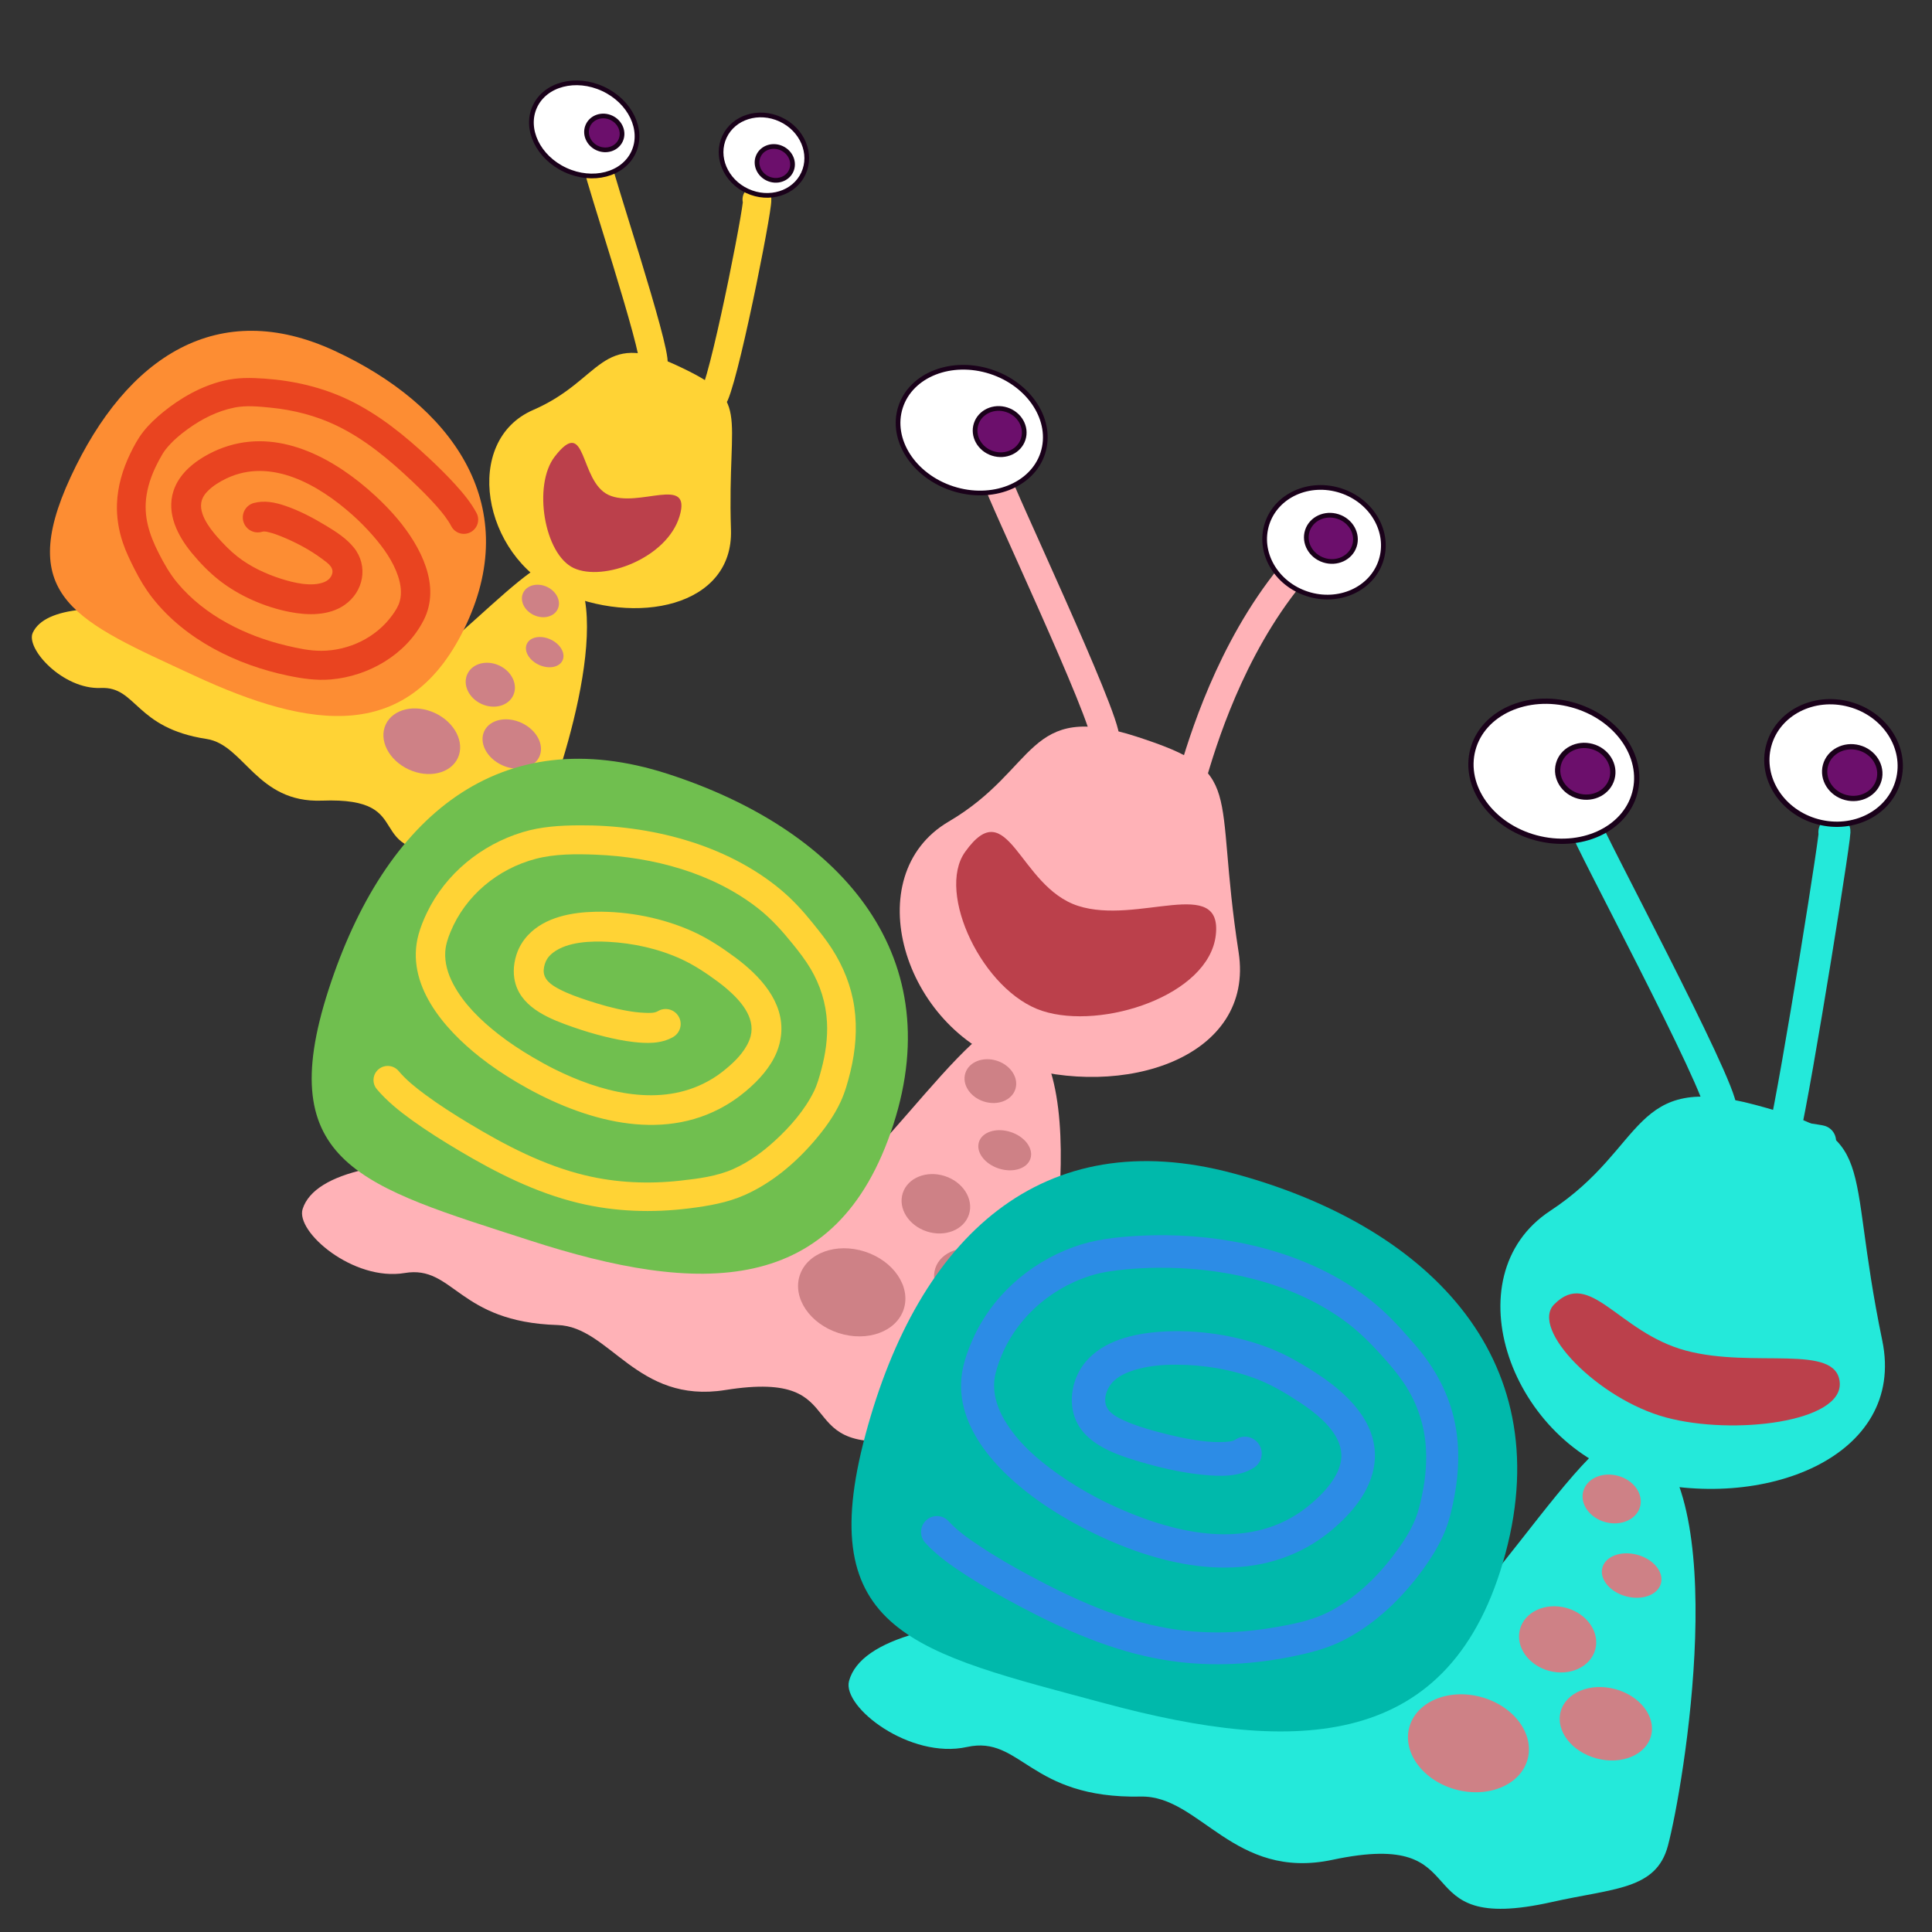 <?xml version="1.0" encoding="UTF-8" standalone="no"?>
<!DOCTYPE svg PUBLIC "-//W3C//DTD SVG 1.1//EN" "http://www.w3.org/Graphics/SVG/1.1/DTD/svg11.dtd">
<!-- Created with Vectornator (http://vectornator.io/) -->
<svg height="512.0px" stroke-miterlimit="10" style="fill-rule:nonzero;clip-rule:evenodd;stroke-linecap:round;stroke-linejoin:round;" version="1.1" viewBox="0 0 512 512" width="512.0px" xml:space="preserve" xmlns="http://www.w3.org/2000/svg" xmlns:xlink="http://www.w3.org/1999/xlink">
<rect x="0" y="0" width="512" height="512" fill="#333333" stroke="none"/>
<defs/>
<g id="Layer-1">
<path d="M141.296 108.645C159.737 100.643 158.88 87.337 179.182 96.751C199.484 106.166 192.656 107.964 193.715 140.386C194.384 160.867 168.336 166.053 148.034 156.639C127.732 147.224 122.499 116.801 141.296 108.645Z" fill="#ffd335" fill-rule="nonzero" opacity="1" stroke="none"/>
<path d="M8.686 167.675C15.207 153.613 69.486 165.176 100.601 179.604C111.175 184.507 142.61 142.542 150.003 148.752C164.363 160.817 146.839 210.408 142.534 219.691C139.239 226.799 132.102 225.242 121.263 225.777C94.338 227.105 111.907 211.176 85.311 212.176C67.987 212.828 64.739 197.358 54.739 195.832C35.683 192.926 36.302 181.887 26.714 182.318C16.701 182.767 6.73 171.893 8.686 167.675Z" fill="#ffd335" fill-rule="nonzero" opacity="1" stroke="none"/>
<path d="M123.854 178.635C125.157 175.824 128.937 174.807 132.296 176.365C135.655 177.922 137.321 181.464 136.017 184.275C134.713 187.087 130.934 188.103 127.575 186.545C124.216 184.988 122.55 181.446 123.854 178.635Z" fill="#ce8186" fill-rule="nonzero" opacity="1" stroke="none"/>
<path d="M139.624 170.63C140.483 168.776 143.298 168.255 145.91 169.467C148.522 170.678 149.943 173.163 149.084 175.017C148.224 176.87 145.41 177.391 142.797 176.18C140.185 174.968 138.764 172.484 139.624 170.63Z" fill="#ce8186" fill-rule="nonzero" opacity="1" stroke="none"/>
<path d="M138.629 157.135C139.587 155.068 142.42 154.346 144.956 155.522C147.491 156.698 148.77 159.326 147.812 161.393C146.854 163.459 144.021 164.182 141.485 163.006C138.949 161.83 137.671 159.201 138.629 157.135Z" fill="#ce8186" fill-rule="nonzero" opacity="1" stroke="none"/>
<path d="M128.324 193.783C129.757 190.692 134.187 189.702 138.218 191.571C142.249 193.44 144.355 197.461 142.921 200.553C141.488 203.644 137.058 204.634 133.027 202.765C128.996 200.896 126.89 196.875 128.324 193.783Z" fill="#ce8186" fill-rule="nonzero" opacity="1" stroke="none"/>
<path d="M102.218 192.002C104.134 187.871 109.965 186.507 115.244 188.954C120.522 191.402 123.249 196.735 121.333 200.866C119.418 204.997 113.586 206.361 108.307 203.913C103.029 201.466 100.303 196.133 102.218 192.002Z" fill="#ce8186" fill-rule="nonzero" opacity="1" stroke="none"/>
<path d="M172.567 97.053C172.85 97.185 172.987 97.294 173.174 96.553C174.095 92.912 158.118 44.78 158.758 45.087M189.073 104.766C189.176 104.744 189.341 104.798 189.383 104.7C192.836 96.718 201.963 49.751 200.519 52.865" fill="none" opacity="1" stroke="#ffd335" stroke-linecap="round" stroke-linejoin="miter" stroke-width="7.483"/>
<path d="M18.733 126.384C33.595 94.334 57.877 78.69 88.693 92.98C119.508 107.269 138.5 133.29 123.638 165.34C108.776 197.39 82.281 193.318 51.466 179.028C20.65 164.738 3.871 158.434 18.733 126.384Z" fill="#fd8d33" fill-rule="nonzero" opacity="1" stroke="none"/>
<path d="M146.999 121.017C155.624 109.849 153.402 127.513 161.281 131.167C169.16 134.821 183.435 125.658 180.093 136.799C176.751 147.941 159.937 154.202 152.058 150.549C144.179 146.895 141.187 128.544 146.999 121.017Z" fill="#bb404b" fill-rule="nonzero" opacity="1" stroke="none"/>
<path d="M141.752 28.234C144.505 22.297 152.589 20.198 159.808 23.546C167.026 26.893 170.646 34.419 167.893 40.356C165.14 46.293 157.057 48.392 149.838 45.045C142.619 41.697 138.999 34.171 141.752 28.234Z" fill="#ffffff" fill-rule="nonzero" opacity="1" stroke="#1a011a" stroke-linecap="butt" stroke-linejoin="miter" stroke-width="1.245"/>
<path d="M191.98 36.27C194.409 31.031 201.064 28.956 206.843 31.636C212.623 34.316 215.338 40.736 212.909 45.975C210.479 51.214 203.825 53.289 198.045 50.609C192.266 47.929 189.55 41.509 191.98 36.27Z" fill="#ffffff" fill-rule="nonzero" opacity="1" stroke="#1a011a" stroke-linecap="butt" stroke-linejoin="miter" stroke-width="1.245"/>
<path d="M155.816 33.22C156.844 31.004 159.613 30.105 162.002 31.213C164.39 32.32 165.494 35.014 164.466 37.231C163.438 39.447 160.669 40.346 158.28 39.238C155.892 38.13 154.789 35.436 155.816 33.22Z" fill="#6c0f6c" fill-rule="nonzero" opacity="1" stroke="#1a011a" stroke-linecap="butt" stroke-linejoin="miter" stroke-width="1.245"/>
<path d="M201.004 41.297C202.032 39.081 204.801 38.182 207.189 39.29C209.578 40.397 210.681 43.092 209.653 45.308C208.626 47.524 205.856 48.423 203.468 47.315C201.08 46.208 199.976 43.513 201.004 41.297Z" fill="#6c0f6c" fill-rule="nonzero" opacity="1" stroke="#1a011a" stroke-linecap="butt" stroke-linejoin="miter" stroke-width="1.245"/>
<g opacity="1">
<path d="M64.688 100.188C62.861 100.251 61.032 100.468 59.219 100.906C53.344 102.325 47.88 105.422 43.219 109.219C41.312 110.772 39.494 112.471 37.969 114.406C36.556 116.198 35.455 118.262 34.469 120.312C32.487 124.435 31.169 128.913 31 133.5C30.87 137.016 31.441 140.512 32.562 143.844C33.379 146.269 34.504 148.566 35.656 150.844C37.02 153.538 38.539 156.089 40.406 158.469C49.112 169.564 62.783 176.242 76.375 179.062C80.093 179.834 83.853 180.387 87.656 180.062C97.671 179.209 107.576 173.505 112.25 164.406C116.987 155.185 111.416 144.807 105.469 137.656C103.588 135.395 101.537 133.304 99.375 131.312C89.151 121.898 74.961 113.817 60.656 118.125C58.789 118.687 56.999 119.421 55.281 120.344C52.328 121.93 49.493 124.004 47.594 126.812C46.901 127.837 46.349 128.947 45.969 130.125C44.04 136.099 47.109 142.036 50.844 146.562C52.986 149.159 55.438 151.7 58.094 153.781C63.419 157.955 70.252 160.919 76.844 162.188C81.598 163.103 87.126 163.207 91.281 160.344C96.388 156.825 97.685 149.986 93.781 145.125C91.817 142.678 89.065 140.919 86.406 139.312C82.973 137.238 79.368 135.325 75.562 134.031C72.846 133.108 70.039 132.547 67.219 133.312C65.11 133.919 63.893 136.11 64.5 138.219C65.107 140.328 67.297 141.544 69.406 140.938C70.07 140.705 70.878 140.96 71.531 141.125C72.589 141.392 73.615 141.777 74.625 142.188C78.326 143.692 82.032 145.65 85.25 148.031C86.921 149.268 88.997 150.57 87.719 152.781C87.533 153.102 87.287 153.39 87 153.625C86.663 153.901 86.279 154.123 85.875 154.281C82.538 155.591 77.79 154.428 74.562 153.406C70.466 152.109 66.373 150.195 62.969 147.531C61.034 146.018 59.244 144.182 57.625 142.344C55.451 139.876 52.008 135.456 53.75 131.906C54.082 131.231 54.533 130.657 55.062 130.125C56.448 128.733 58.209 127.655 59.969 126.812C71.844 121.124 84.543 128.571 93.344 136.406C95.29 138.139 97.129 140.006 98.844 141.969C101.62 145.145 104.213 148.767 105.531 152.812C106.209 154.892 106.54 157.202 105.938 159.344C105.551 160.719 104.769 161.917 103.938 163.062C99.645 168.977 92.488 172.415 85.219 172.469C82.11 172.492 78.948 171.807 75.938 171.094C65.113 168.528 54.255 163.164 47.031 154.5C45.011 152.077 43.486 149.395 42.062 146.594C39.537 141.624 37.959 136.784 38.844 131.188C39.362 127.911 40.608 124.778 42.188 121.875C42.706 120.922 43.231 119.947 43.906 119.094C45.576 116.982 47.7 115.193 49.875 113.625C53.568 110.963 57.703 108.892 62.188 108C65.268 107.387 68.595 107.726 71.688 108.031C77.726 108.627 83.641 110.127 89.125 112.75C96.693 116.37 103.194 121.836 109.25 127.562C111.485 129.676 113.681 131.85 115.719 134.156C117.179 135.809 118.584 137.547 119.625 139.5C120.606 141.332 122.887 142.012 124.719 141.031C126.55 140.05 127.262 137.769 126.281 135.938C124.796 133.174 122.788 130.754 120.688 128.438C118.497 126.022 116.162 123.728 113.781 121.5C107.331 115.464 100.39 109.805 92.375 105.969C85.419 102.64 77.86 100.879 70.188 100.344C68.337 100.215 66.513 100.124 64.688 100.188Z" fill="#e94420" stroke="none"/>
</g>
</g>
<g id="Layer-3">
<path d="M251.409 217.731C275.251 203.74 271.868 185.719 301.147 195.193C330.427 204.667 321.406 208.258 328.245 252.34C332.565 280.186 297.871 291.598 268.591 282.125C239.311 272.651 227.106 231.992 251.409 217.731Z" fill="#ffb2b7" fill-rule="nonzero" opacity="1" stroke="none"/>
<path d="M80.208 320.371C86.77 300.09 162.788 306.845 207.662 321.365C222.912 326.299 258.842 263.783 269.967 271.032C291.576 285.112 275.905 355.722 271.573 369.11C268.256 379.361 258.255 378.424 243.548 380.957C207.015 387.249 228.348 362.582 192.209 368.372C168.67 372.143 161.661 351.566 147.757 351.147C121.261 350.349 120.27 335.178 107.253 337.361C93.659 339.64 78.239 326.454 80.208 320.371Z" fill="#ffb2b7" fill-rule="nonzero" opacity="1" stroke="none"/>
<path d="M239.243 316.174C240.554 312.119 245.545 310.103 250.389 311.67C255.233 313.238 258.097 317.795 256.785 321.85C255.473 325.904 250.482 327.92 245.638 326.353C240.794 324.786 237.931 320.228 239.243 316.174Z" fill="#ce8186" fill-rule="nonzero" opacity="1" stroke="none"/>
<path d="M259.438 302.623C260.303 299.949 264.058 298.77 267.826 299.989C271.593 301.209 273.946 304.364 273.081 307.037C272.216 309.711 268.461 310.89 264.693 309.671C260.926 308.452 258.573 305.296 259.438 302.623Z" fill="#ce8186" fill-rule="nonzero" opacity="1" stroke="none"/>
<path d="M255.835 284.366C256.799 281.386 260.546 279.929 264.203 281.112C267.86 282.296 270.043 285.671 269.079 288.652C268.114 291.632 264.368 293.089 260.711 291.906C257.053 290.722 254.87 287.347 255.835 284.366Z" fill="#ce8186" fill-rule="nonzero" opacity="1" stroke="none"/>
<path d="M247.864 336.109C249.307 331.651 255.189 329.562 261.003 331.443C266.816 333.324 270.36 338.463 268.917 342.921C267.475 347.379 261.592 349.468 255.779 347.587C249.965 345.706 246.422 340.567 247.864 336.109Z" fill="#ce8186" fill-rule="nonzero" opacity="1" stroke="none"/>
<path d="M211.932 338.02C213.86 332.062 221.594 329.23 229.206 331.693C236.819 334.156 241.428 340.982 239.5 346.94C237.572 352.897 229.838 355.73 222.226 353.267C214.613 350.803 210.004 343.977 211.932 338.02Z" fill="#ce8186" fill-rule="nonzero" opacity="1" stroke="none"/>
<path d="M292.167 196.706C292.575 196.838 292.781 196.964 292.914 195.921C293.564 190.798 263.748 127.752 264.672 128.065M315.982 204.488C316.12 204.441 316.354 204.487 316.395 204.347C319.781 192.876 328.032 167.842 345.172 148.844" fill="none" opacity="1" stroke="#ffb2b7" stroke-linecap="round" stroke-linejoin="miter" stroke-width="7.483"/>
<path d="M87.054 262.335C102.01 216.112 132.553 190.718 176.996 205.098C221.439 219.478 251.692 251.838 236.736 298.061C221.78 344.283 184.936 343.132 140.493 328.752C96.051 314.372 72.098 308.558 87.054 262.335Z" fill="#70bf4f" fill-rule="nonzero" opacity="1" stroke="none"/>
<path d="M255.759 225.771C267.24 209.675 269.926 234.962 285.704 240.067C301.481 245.172 324.043 231.858 322.195 247.837C320.347 263.816 292.042 273.02 276.265 267.915C260.487 262.809 248.021 236.619 255.759 225.771Z" fill="#bb404b" fill-rule="nonzero" opacity="1" stroke="none"/>
<path d="M238.655 107.889C241.426 99.327 252.111 95.117 262.522 98.485C272.933 101.854 279.126 111.526 276.356 120.088C273.586 128.65 262.9 132.86 252.489 129.492C242.079 126.123 235.885 116.451 238.655 107.889Z" fill="#ffffff" fill-rule="nonzero" opacity="1" stroke="#1a011a" stroke-linecap="butt" stroke-linejoin="miter" stroke-width="1.245"/>
<path d="M335.784 138.822C338.229 131.266 346.968 127.327 355.303 130.024C363.638 132.721 368.413 141.033 365.968 148.589C363.523 156.144 354.785 160.083 346.449 157.387C338.114 154.69 333.339 146.378 335.784 138.822Z" fill="#ffffff" fill-rule="nonzero" opacity="1" stroke="#1a011a" stroke-linecap="butt" stroke-linejoin="miter" stroke-width="1.245"/>
<path d="M258.683 112.355C259.717 109.159 263.348 107.472 266.793 108.586C270.237 109.701 272.192 113.195 271.157 116.391C270.123 119.587 266.492 121.275 263.048 120.16C259.603 119.046 257.649 115.551 258.683 112.355Z" fill="#6c0f6c" fill-rule="nonzero" opacity="1" stroke="#1a011a" stroke-linecap="butt" stroke-linejoin="miter" stroke-width="1.245"/>
<path d="M346.462 140.648C347.496 137.452 351.127 135.764 354.571 136.879C358.016 137.994 359.97 141.488 358.936 144.684C357.902 147.88 354.271 149.568 350.826 148.453C347.382 147.339 345.428 143.844 346.462 140.648Z" fill="#6c0f6c" fill-rule="nonzero" opacity="1" stroke="#1a011a" stroke-linecap="butt" stroke-linejoin="miter" stroke-width="1.245"/>
<g opacity="1">
<path d="M153.531 218.719C148.455 218.751 143.382 219.047 138.5 220.531C127.565 223.856 118.132 231.508 113.156 241.844C112.257 243.711 111.449 245.685 110.906 247.688C107.347 260.81 117.646 272.642 127.188 280.156C130.316 282.62 133.606 284.818 137.031 286.844C152.717 296.121 173.236 302.853 190.562 293.906C193.146 292.572 195.564 290.943 197.781 289.062C201.11 286.24 204.217 282.845 205.875 278.75C206.461 277.303 206.84 275.772 207 274.219C207.897 265.481 201.352 258.568 194.875 253.75C191.428 251.186 187.639 248.695 183.719 246.906C175.81 243.298 166.462 241.447 157.781 241.625C151.534 241.753 144.455 243.037 139.969 247.781C138.567 249.263 137.504 251.027 136.875 252.969C136.422 254.366 136.163 255.843 136.156 257.312C136.151 258.502 136.309 259.706 136.656 260.844C138.644 267.362 146.073 270.187 151.938 272.219C153.27 272.681 154.617 273.127 155.969 273.531C157.415 273.963 158.847 274.358 160.312 274.719C162.752 275.319 165.253 275.829 167.75 276.125C171.327 276.549 175.192 276.669 178.406 274.812C180.298 273.701 180.955 271.267 179.844 269.375C178.732 267.483 176.298 266.826 174.406 267.938C173.414 268.548 171.971 268.447 170.875 268.406C169.306 268.348 167.732 268.15 166.188 267.875C162.634 267.242 159.144 266.257 155.719 265.125C153.185 264.288 150.624 263.39 148.25 262.156C146.166 261.074 143.9 259.6 144.094 256.969C144.133 256.437 144.242 255.913 144.406 255.406C144.565 254.919 144.778 254.458 145.062 254.031C145.463 253.432 145.992 252.906 146.562 252.469C150.4 249.53 156.647 249.351 161.25 249.594C167.785 249.939 174.468 251.404 180.438 254.125C183.853 255.681 187.156 257.865 190.156 260.094C190.984 260.709 191.78 261.328 192.562 262C196.09 265.026 200.211 269.496 198.938 274.562C198.712 275.46 198.327 276.319 197.875 277.125C196.328 279.883 193.885 282.101 191.438 284.031C189.841 285.29 188.079 286.366 186.25 287.25C173.656 293.337 158.815 289.238 146.969 283.344C144.945 282.337 142.978 281.243 141.031 280.094C137.902 278.247 134.859 276.245 132 274C127.355 270.353 122.874 266.029 120.094 260.75C118.713 258.128 117.806 255.179 118 252.188C118.118 250.375 118.69 248.67 119.375 247C123.339 237.336 131.928 230.23 142 227.594C147.054 226.271 152.717 226.29 157.906 226.5C173.055 227.112 188.892 231.288 200.969 240.781C204.464 243.529 207.341 246.775 210.125 250.219C211.806 252.298 213.445 254.416 214.812 256.719C217.379 261.041 218.89 265.845 219.156 270.875C219.381 275.127 218.761 279.369 217.656 283.469C217.127 285.431 216.587 287.419 215.688 289.25C213.241 294.227 209.35 298.664 205.281 302.375C202.029 305.342 198.407 307.977 194.375 309.781C189.993 311.742 185.105 312.346 180.375 312.875C171.917 313.822 163.35 313.464 155.062 311.469C144.084 308.825 133.958 303.542 124.344 297.75C120.351 295.345 116.404 292.837 112.656 290.062C110.13 288.192 107.657 286.224 105.625 283.812C104.284 282.226 101.899 282.034 100.312 283.375C98.725 284.716 98.534 287.069 99.875 288.656C102.588 291.86 105.887 294.493 109.281 296.938C113.203 299.762 117.319 302.339 121.469 304.812C131.445 310.759 141.961 316.077 153.312 318.812C162.948 321.134 172.904 321.46 182.719 320.219C187.754 319.582 192.775 318.739 197.438 316.656C204.597 313.459 210.811 308.205 215.875 302.281C218.553 299.148 221.049 295.726 222.781 291.969C223.954 289.425 224.716 286.683 225.375 283.969C226.722 278.417 227.225 272.61 226.406 266.938C225.601 261.358 223.488 256.101 220.438 251.375C218.88 248.962 217.082 246.732 215.281 244.5C212.734 241.341 210.028 238.386 206.906 235.781C192.37 223.652 172.173 218.602 153.531 218.719Z" fill="#ffd335" stroke="none"/>
</g>
</g>
<g id="Layer-2">
<path d="M410.842 320.872C436.739 303.858 431.929 283.875 465.245 292.821C498.561 301.766 488.666 306.298 498.822 355.261C505.237 386.189 467.045 400.933 433.729 391.987C400.413 383.042 384.443 338.216 410.842 320.872Z" fill="#24e9da" fill-rule="nonzero" opacity="1" stroke="none"/>
<path d="M225.002 445.487C231.198 422.411 316.684 425.662 367.744 439.372C385.096 444.031 421.775 372.007 434.64 379.491C459.629 394.028 446.09 473.965 441.999 489.199C438.868 500.862 427.618 500.38 411.297 504.05C370.755 513.166 393.239 484.341 353.11 492.872C326.971 498.429 317.959 475.79 302.369 476.11C272.662 476.719 270.691 459.791 256.243 462.973C241.153 466.296 223.144 452.409 225.002 445.487Z" fill="#24e9da" fill-rule="nonzero" opacity="1" stroke="none"/>
<path d="M402.804 431.769C404.042 427.156 409.515 424.616 415.027 426.096C420.539 427.576 424.003 432.516 422.764 437.129C421.525 441.742 416.053 444.282 410.541 442.802C405.029 441.323 401.565 436.383 402.804 431.769Z" fill="#ce8186" fill-rule="nonzero" opacity="1" stroke="none"/>
<path d="M424.644 415.454C425.46 412.412 429.598 410.879 433.885 412.03C438.172 413.181 440.985 416.58 440.168 419.622C439.351 422.664 435.214 424.197 430.927 423.046C426.64 421.895 423.827 418.496 424.644 415.454Z" fill="#ce8186" fill-rule="nonzero" opacity="1" stroke="none"/>
<path d="M419.575 395.22C420.486 391.829 424.597 389.985 428.759 391.103C432.92 392.22 435.555 395.875 434.644 399.266C433.734 402.658 429.622 404.501 425.461 403.384C421.3 402.266 418.664 398.611 419.575 395.22Z" fill="#ce8186" fill-rule="nonzero" opacity="1" stroke="none"/>
<path d="M413.586 453.598C414.948 448.525 421.415 445.853 428.03 447.629C434.645 449.405 438.903 454.957 437.541 460.03C436.179 465.103 429.712 467.775 423.097 465.999C416.482 464.223 412.224 458.67 413.586 453.598Z" fill="#ce8186" fill-rule="nonzero" opacity="1" stroke="none"/>
<path d="M373.468 457.775C375.289 450.996 383.786 447.386 392.448 449.712C401.11 452.038 406.657 459.419 404.837 466.197C403.016 472.976 394.519 476.586 385.857 474.26C377.195 471.934 371.648 464.553 373.468 457.775Z" fill="#ce8186" fill-rule="nonzero" opacity="1" stroke="none"/>
<path d="M455.278 295.024C455.742 295.149 455.98 295.278 456.069 294.103C456.507 288.33 419.552 219.442 420.605 219.74M482.38 302.386C482.532 302.325 472.734 300.927 472.773 300.768C475.912 287.735 487.453 215.433 486.081 220.543" fill="none" opacity="1" stroke="#24e9da" stroke-linecap="round" stroke-linejoin="miter" stroke-width="8.388"/>
<path d="M229.375 380.127C243.497 327.533 276.25 297.372 326.82 310.95C377.389 324.528 413.092 359.04 398.97 411.634C384.848 464.228 343.536 465.029 292.967 451.451C242.398 437.873 215.253 432.722 229.375 380.127Z" fill="#00b9ab" fill-rule="nonzero" opacity="1" stroke="none"/>
<path d="M411.853 345.694C421.386 335.988 428.794 353.096 446.746 357.916C464.699 362.737 486.697 355.88 487.548 366.372C488.399 376.864 459.466 380.464 441.513 375.644C423.561 370.823 405.427 352.236 411.853 345.694Z" fill="#bb404b" fill-rule="nonzero" opacity="1" stroke="none"/>
<path d="M390.335 198.628C392.951 188.886 404.674 183.566 416.52 186.747C428.366 189.928 435.848 200.404 433.232 210.146C430.616 219.889 418.893 225.208 407.047 222.028C395.201 218.847 387.719 208.371 390.335 198.628Z" fill="#ffffff" fill-rule="nonzero" opacity="1" stroke="#1a011a" stroke-linecap="butt" stroke-linejoin="miter" stroke-width="1.396"/>
<path d="M468.736 197.59C471.045 188.992 480.605 184.087 490.089 186.634C499.573 189.18 505.39 198.214 503.082 206.812C500.773 215.409 491.213 220.315 481.729 217.768C472.245 215.221 466.428 206.187 468.736 197.59Z" fill="#ffffff" fill-rule="nonzero" opacity="1" stroke="#1a011a" stroke-linecap="butt" stroke-linejoin="miter" stroke-width="1.396"/>
<path d="M413.009 202.492C413.986 198.855 417.955 196.76 421.874 197.813C425.794 198.865 428.179 202.667 427.203 206.303C426.226 209.94 422.258 212.035 418.338 210.982C414.418 209.93 412.033 206.129 413.009 202.492Z" fill="#6c0f6c" fill-rule="nonzero" opacity="1" stroke="#1a011a" stroke-linecap="butt" stroke-linejoin="miter" stroke-width="1.396"/>
<path d="M483.768 202.846C484.744 199.209 488.713 197.114 492.633 198.167C496.552 199.219 498.938 203.02 497.961 206.657C496.985 210.294 493.016 212.389 489.096 211.336C485.177 210.284 482.791 206.482 483.768 202.846Z" fill="#6c0f6c" fill-rule="nonzero" opacity="1" stroke="#1a011a" stroke-linecap="butt" stroke-linejoin="miter" stroke-width="1.396"/>
<g opacity="1">
<path d="M309.219 327.344C306.563 327.309 303.92 327.383 301.312 327.531C295.619 327.855 289.983 328.496 284.594 330.438C272.536 334.782 262.426 343.856 257.438 355.719C256.537 357.86 255.713 360.102 255.219 362.375C251.979 377.268 264.204 389.942 275.312 397.812C278.952 400.391 282.769 402.679 286.719 404.75C304.151 413.889 326.496 420.215 345.094 410.688C348.015 409.191 350.753 407.348 353.25 405.219C357.482 401.61 361.467 397.121 363.312 391.781C363.884 390.127 364.253 388.406 364.344 386.656C364.853 376.824 357.118 369.433 349.594 364.406C345.59 361.732 341.209 359.155 336.719 357.375C327.661 353.784 317.082 352.246 307.375 352.938C300.389 353.435 292.535 355.247 287.781 360.812C284.194 365.012 282.874 371.403 285.188 376.531C286.192 378.758 287.856 380.594 289.812 382.031C293.354 384.633 297.704 386.066 301.875 387.312C307.403 388.965 313.095 390.274 318.844 390.844C323.328 391.288 328.433 391.458 332.375 388.906C334.43 387.554 334.977 384.805 333.625 382.75C332.273 380.695 329.524 380.117 327.469 381.469C326.671 382.017 325.558 382.061 324.625 382.125C322.515 382.269 320.374 382.108 318.281 381.844C314.259 381.336 310.284 380.406 306.375 379.344C303.493 378.561 300.596 377.681 297.875 376.438C296.386 375.757 294.73 374.934 293.719 373.594C291.878 371.156 293.373 367.473 295.438 365.719C296.891 364.484 298.665 363.695 300.469 363.125C304.072 361.987 307.926 361.648 311.688 361.656C319.023 361.672 326.631 362.918 333.469 365.625C337.38 367.174 341.171 369.456 344.656 371.781C345.618 372.423 346.586 373.074 347.5 373.781C351.621 376.969 356.451 381.725 355.312 387.469C355.081 388.635 354.653 389.767 354.094 390.812C352.506 393.78 350.038 396.3 347.5 398.469C345.749 399.965 343.865 401.3 341.844 402.406C328.038 409.963 311.309 406.111 297.656 400.219C295.335 399.217 293.021 398.14 290.781 396.969C287.175 395.083 283.699 392.974 280.375 390.625C274.968 386.805 269.693 382.221 266.281 376.469C264.587 373.612 263.39 370.36 263.438 367C263.466 364.964 264.015 363.033 264.688 361.125C268.579 350.076 277.809 341.611 288.938 338.094C292.107 337.092 295.353 336.676 298.656 336.375C301.314 336.133 303.988 335.996 306.656 335.969C323.65 335.794 341.597 339.62 355.656 349.562C359.766 352.469 363.127 355.831 366.469 359.562C368.471 361.798 370.425 364.094 372.094 366.594C375.218 371.273 377.168 376.582 377.75 382.188C378.243 386.934 377.817 391.754 376.812 396.406C376.372 398.445 375.903 400.526 375.125 402.469C373.688 406.056 371.454 409.321 369.125 412.375C364.609 418.297 358.862 423.755 352.188 427.156C347.393 429.599 341.985 430.577 336.719 431.438C327.764 432.902 318.615 433.056 309.656 431.531C296.708 429.328 284.626 423.845 273.125 417.688C268.519 415.221 263.978 412.612 259.625 409.719C256.72 407.787 253.769 405.748 251.406 403.156C249.836 401.436 247.189 401.305 245.469 402.875C243.749 404.445 243.617 407.124 245.188 408.844C248.366 412.32 252.314 415.051 256.25 417.594C260.801 420.534 265.526 423.185 270.312 425.719C282.274 432.051 294.829 437.557 308.25 439.844C319.262 441.72 330.494 441.311 341.438 439.188C346.483 438.208 351.427 437.03 356.031 434.688C364.463 430.398 371.613 423.49 377.125 415.875C379.427 412.694 381.534 409.282 383 405.625C384.168 402.711 384.854 399.575 385.438 396.5C386.631 390.208 386.863 383.679 385.625 377.375C384.408 371.176 381.775 365.395 378.094 360.281C376.213 357.669 374.048 355.272 371.906 352.875C368.875 349.483 365.674 346.364 362.031 343.625C347.191 332.465 327.81 327.589 309.219 327.344Z" fill="#2c8ce6" stroke="none"/>
</g>
</g>
</svg>
